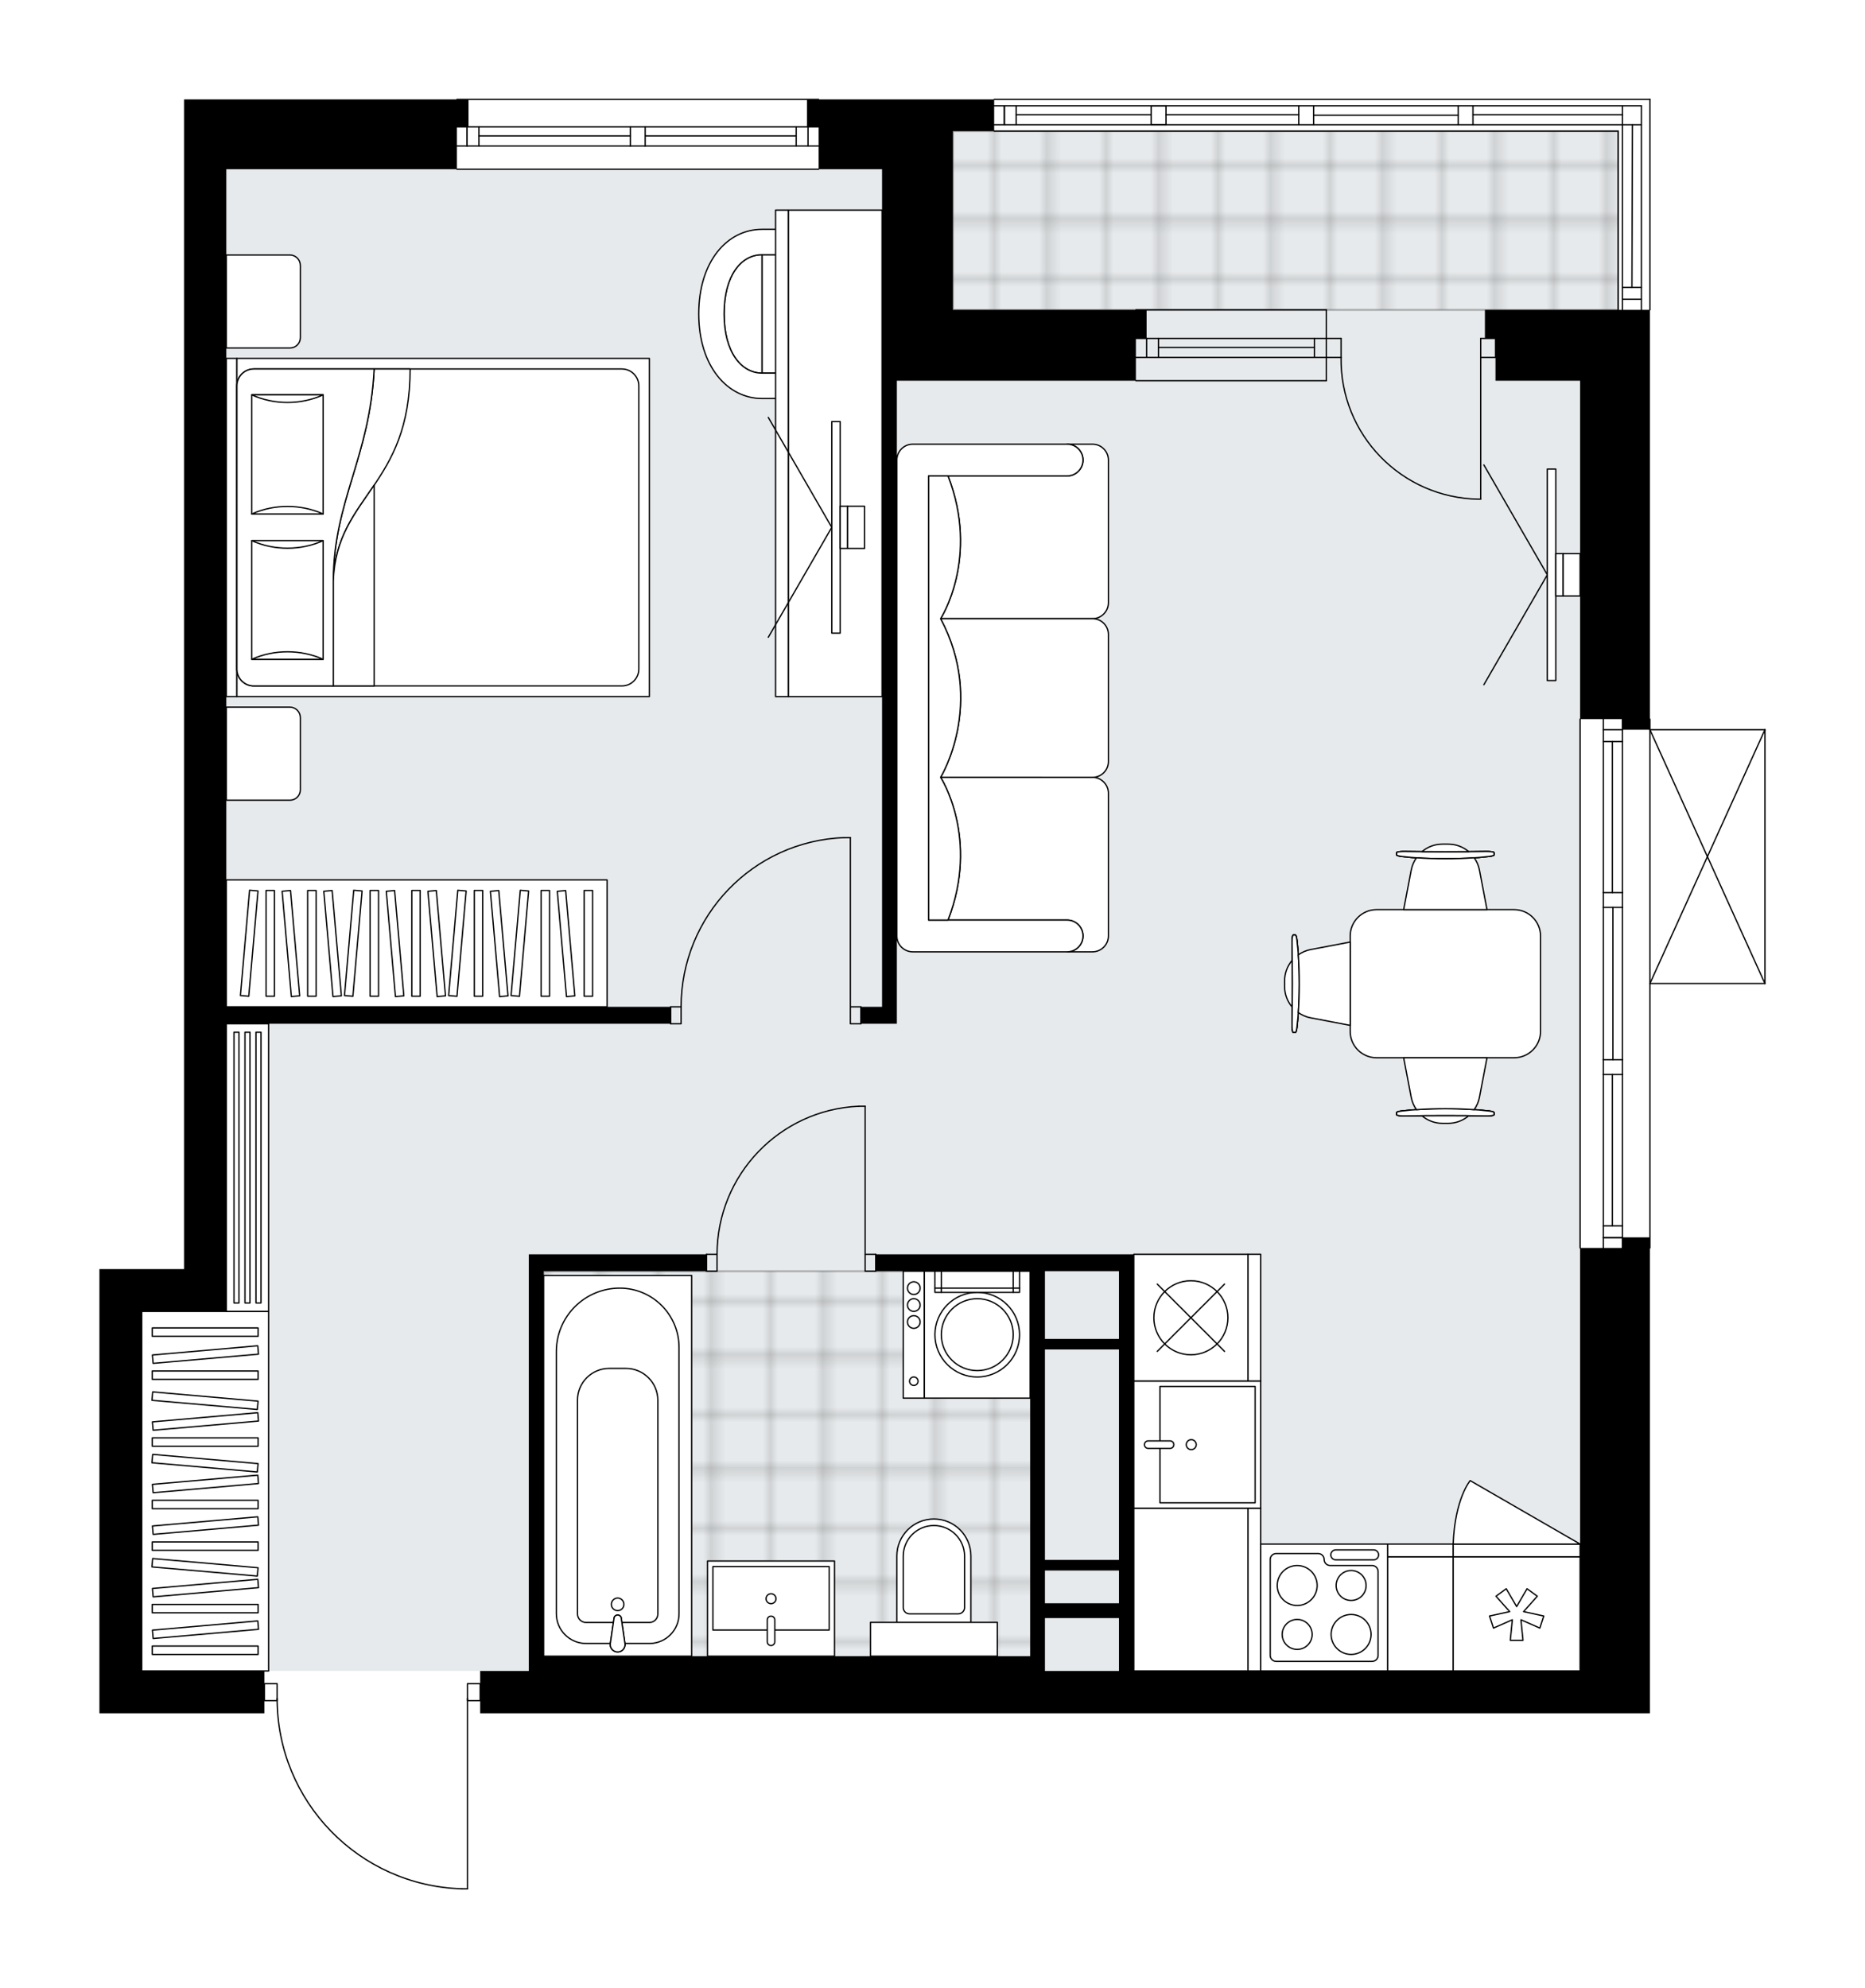 <svg xmlns="http://www.w3.org/2000/svg" xmlns:xlink="http://www.w3.org/1999/xlink" height="2000px" id="Layer_1" style="enable-background:new 0 0 1875.95 2000;" version="1.1" viewBox="0 0 1875.95 2000" width="1875.95px" x="0px" y="0px" xml:space="preserve">
<style type="text/css">
	.st0{fill:none;}
	.st1{opacity:0.25;fill:none;stroke:#000000;stroke-width:0.4;stroke-miterlimit:10;}
	.st2{fill:#FFFFFF;}
	.st3{fill:#E7EAEC;}
	
		.st4{fill:url(#SVGID_1_);stroke:#000000;stroke-width:2;stroke-linecap:round;stroke-linejoin:round;stroke-miterlimit:10;stroke-opacity:0.25;}
	
		.st5{fill:url(#SVGID_00000079475483468532191790000010063088840016124302_);stroke:#000000;stroke-width:2;stroke-linecap:round;stroke-linejoin:round;stroke-miterlimit:10;stroke-opacity:0.25;}
	.st6{fill:none;stroke:#000000;stroke-width:1.3;stroke-linecap:round;stroke-linejoin:round;stroke-miterlimit:10;}
	.st7{fill:#FFFFFF;stroke:#000000;stroke-width:1.3;stroke-linecap:round;stroke-linejoin:round;stroke-miterlimit:10;}
	.st8{fill:none;stroke:#000000;stroke-width:1.3;stroke-linecap:round;stroke-linejoin:round;}
	.st9{fill:none;stroke:#000000;stroke-width:1.3;stroke-linecap:round;stroke-linejoin:round;stroke-dasharray:10.084,10.084;}
	.st10{fill:none;stroke:#000000;stroke-width:1.3;stroke-linecap:round;stroke-linejoin:round;stroke-dasharray:9.649,9.649;}
	.st11{font-family:'Arial-BoldMT';}
	.st12{font-size:111.518px;}
	.st13{font-size:94.361px;}
	.st14{font-family:'ArialMT';}
	.st15{font-size:40px;}
</style>
<pattern height="14.57" id="New_Pattern_Swatch_2" patternUnits="userSpaceOnUse" style="overflow:visible;" viewBox="7.49 -22.06 14.57 14.57" width="14.57" x="-2128.4" y="959.29">
	<g>
		<rect class="st0" height="14.57" width="14.57" x="7.49" y="-22.06" />
		<g>
			<rect class="st1" height="7.29" width="7.29" x="14.77" y="-7.49" />
		</g>
		<g>
			<rect class="st1" height="7.29" width="7.29" x="0.2" y="-7.49" />
		</g>
		<g>
			<rect class="st1" height="7.29" width="7.29" x="22.06" y="-14.77" />
		</g>
		<g>
			<rect class="st1" height="7.29" width="7.29" x="7.49" y="-14.77" />
			<rect class="st1" height="7.29" width="7.29" x="14.77" y="-22.06" />
		</g>
		<g>
			<rect class="st1" height="7.29" width="7.29" x="0.2" y="-22.06" />
		</g>
		<g>
			<rect class="st1" height="7.29" width="7.29" x="22.06" y="-29.35" />
		</g>
		<g>
			<rect class="st1" height="7.29" width="7.29" x="7.49" y="-29.35" />
		</g>
	</g>
</pattern>
<path class="st2" d="M1775.93,733.95  c0.01,0.03,0.02,0.06,0.02,0.1v255.32c0,0.04-0.01,0.07-0.02,0.1c-0.01,0.05-0.01,0.1-0.03,0.14c-0.02,0.04-0.04,0.07-0.07,0.11  c-0.02,0.03-0.04,0.07-0.07,0.1c-0.04,0.04-0.08,0.06-0.13,0.09c-0.03,0.02-0.04,0.04-0.07,0.05c0,0,0,0-0.01,0  c-0.07,0.03-0.15,0.05-0.23,0.05c-0.01,0-0.02,0.01-0.03,0.01c0,0,0,0,0,0h-115.05v265.31c0,0.36-0.29,0.65-0.65,0.65v467.44h-27.66  h-42.55h-553.2H546.81h-42.55h-21.28v-12.12h-12.12V1900c0,0.36-0.29,0.65-0.65,0.65h-5.58c-0.01,0-0.01,0-0.02,0  c-50.25-1.49-97.21-22.17-132.23-58.24c-34.37-35.4-53.57-81.86-54.28-131.1h-12.15c0,0,0,0,0,0v12.12H142.55H100v-163.83v-282.98  h42.55h42.55V382.98V170.21V100h273.82c0-0.36,0.29-0.65,0.65-0.65h363.83c0.36,0,0.65,0.29,0.65,0.65h175.3  c0-0.36,0.29-0.65,0.65-0.65h659.58c0.36,0,0.65,0.29,0.65,0.65v211.71c0,0.36-0.29,0.65-0.65,0.65v410.41  c0.36,0,0.65,0.29,0.65,0.65v9.99h115.05c0,0,0.01,0,0.01,0c0.04,0,0.08,0.02,0.13,0.03c0.04,0.01,0.09,0.01,0.12,0.03  c0,0,0.01,0,0.01,0c0.03,0.01,0.05,0.04,0.08,0.06c0.04,0.03,0.09,0.05,0.12,0.09c0.03,0.03,0.05,0.07,0.07,0.1  c0.02,0.04,0.05,0.07,0.07,0.11C1775.92,733.86,1775.92,733.9,1775.93,733.95z" id="background" />
<g id="floor">
	<polygon class="st3" points="1627.68,131.92 886.93,131.92 886.93,170.21 227.66,170.21 227.66,1319.16 142.55,1319.16    142.55,1680.87 227.66,1680.87 1589.38,1680.87 1589.38,1319.16 1589.38,382.61 1627.68,382.61  " />
	<pattern id="SVGID_1_" patternTransform="matrix(7.506 0 0 7.616 36284.91 45582.367)" xlink:href="#New_Pattern_Swatch_2">
	</pattern>
	<polygon class="st4" points="1043.63,1378.36 1043.63,1378.36 1043.63,1278.74 546.81,1278.74 546.81,1680.87 1043.63,1680.87  " />
	
		<pattern id="SVGID_00000105417362752203664370000003123511532945793670_" patternTransform="matrix(7.506 0 0 7.616 36284.91 45582.367)" xlink:href="#New_Pattern_Swatch_2">
	</pattern>
	
		<rect height="179.79" style="fill:url(#SVGID_00000105417362752203664370000003123511532945793670_);stroke:#000000;stroke-width:2;stroke-linecap:round;stroke-linejoin:round;stroke-miterlimit:10;stroke-opacity:0.25;" width="669.16" x="958.52" y="131.92" />
	<g id="LINE_00000070834405353343911730000005867070649042205343_">
		<line class="st6" x1="1334.06" x2="1142.57" y1="359.58" y2="359.58" />
	</g>
	<g id="LINE_00000127014496715694015390000008565485804105594548_">
		<line class="st6" x1="1334.06" x2="1142.57" y1="340.43" y2="340.43" />
	</g>
	<g id="LINE_00000085224776433022312660000015218722911935938495_">
		<line class="st6" x1="1322.14" x2="1165.27" y1="349.48" y2="349.48" />
	</g>
	<g id="LINE_00000023259752619291962200000017543416224007723914_">
		<line class="st6" x1="1153.36" x2="1153.36" y1="359.58" y2="340.43" />
	</g>
	<g id="LINE_00000044152113984377652720000008910147304729569423_">
		<line class="st6" x1="1322.14" x2="1322.14" y1="359.58" y2="340.43" />
	</g>
	<g id="LINE_00000147930601792641941290000005527881240501285506_">
		<line class="st6" x1="1334.06" x2="1142.57" y1="382.98" y2="382.98" />
	</g>
	<g id="LINE_00000080898459656698828470000012713553995277743488_">
		<line class="st6" x1="1142.57" x2="1334.06" y1="311.7" y2="311.7" />
	</g>
	<g id="LINE_00000121263284176273042550000005120546814615088277_">
		<line class="st6" x1="1165.27" x2="1165.27" y1="359.59" y2="340.44" />
	</g>
	<g id="LINE_00000042738716610836567510000015864846991482605230_">
		<line class="st6" x1="1334.06" x2="1334.06" y1="382.98" y2="311.71" />
	</g>
	<g id="LINE_00000171000642811099744240000008444711792919615378_">
		<line class="st6" x1="1659.59" x2="1659.59" y1="100" y2="311.71" />
	</g>
	<g id="LINE_00000152230952388001441480000008474695864268612783_">
		<line class="st6" x1="1631.93" x2="1631.93" y1="311.7" y2="106.6" />
	</g>
	<g id="LINE_00000183218653968609075850000007555502853326254248_">
		<line class="st6" x1="1651.08" x2="1631.93" y1="301.07" y2="301.07" />
	</g>
	<g id="LINE_00000034083704405667708220000005993664497457472417_">
		<line class="st6" x1="1651.08" x2="1651.08" y1="311.7" y2="106.38" />
	</g>
	<g id="LINE_00000080928690443324870560000009962860934000673973_">
		<line class="st6" x1="1641.51" x2="1642.04" y1="289.15" y2="125.53" />
	</g>
	<g id="LINE_00000048478043660590017760000000530375264211569060_">
		<line class="st6" x1="1631.93" x2="1651.08" y1="289.15" y2="289.15" />
	</g>
	<g id="LINE_00000122699833632708113930000011699658438128924545_">
		<line class="st6" x1="1627.68" x2="1627.68" y1="311.7" y2="131.92" />
	</g>
	<g id="LINE_00000072262041917171009680000011133999483720351166_">
		<line class="st6" x1="1589.38" x2="1589.38" y1="1255.33" y2="723.41" />
	</g>
	<g id="LINE_00000043424474202193613180000016081823186604700851_">
		<line class="st6" x1="1612.78" x2="1631.93" y1="1245.07" y2="1245.07" />
	</g>
	<g id="LINE_00000129919989752881700370000009427590797238540205_">
		<line class="st6" x1="1612.78" x2="1631.93" y1="734.05" y2="734.05" />
	</g>
	<g id="LINE_00000023970919660422454030000008866458193057461417_">
		<line class="st6" x1="1621.83" x2="1621.83" y1="1080.86" y2="1233.16" />
	</g>
	<g id="LINE_00000098210977670209632620000003718294332550716552_">
		<line class="st6" x1="1621.83" x2="1621.83" y1="745.97" y2="897.88" />
	</g>
	<g id="LINE_00000172417630947497445530000006518556782962793138_">
		<line class="st6" x1="1631.93" x2="1612.78" y1="745.97" y2="745.97" />
	</g>
	<g id="LINE_00000096743758909511332580000007492084898444766869_">
		<line class="st6" x1="1612.78" x2="1631.93" y1="1245.07" y2="1245.07" />
	</g>
	<g id="LINE_00000005244921071252987910000001828398790908646048_">
		<line class="st6" x1="1631.93" x2="1612.78" y1="1233.16" y2="1233.16" />
	</g>
	<g id="LINE_00000009560083600491537030000009547285563299420310_">
		<line class="st6" x1="1612.78" x2="1631.93" y1="1065.97" y2="1065.97" />
	</g>
	<g id="LINE_00000021802962679907757170000000167331299159156895_">
		<line class="st6" x1="1631.93" x2="1631.93" y1="1065.97" y2="1080.86" />
	</g>
	<g id="LINE_00000053517608885287098850000003702652695251736454_">
		<line class="st6" x1="1631.93" x2="1612.78" y1="1080.86" y2="1080.86" />
	</g>
	<g id="LINE_00000137096543831078620710000000438929409251844494_">
		<line class="st6" x1="1612.78" x2="1612.78" y1="1080.86" y2="1065.97" />
	</g>
	<g id="LINE_00000129165855947227280590000007650991366223672985_">
		<line class="st6" x1="1659.59" x2="1659.59" y1="723.41" y2="1255.33" />
	</g>
	<g id="LINE_00000150090418236782701990000010631989047877288072_">
		<line class="st6" x1="1612.78" x2="1631.93" y1="897.88" y2="897.88" />
	</g>
	<g id="LINE_00000037658733168998487590000013026815672539575967_">
		<line class="st6" x1="1631.93" x2="1631.93" y1="897.88" y2="912.78" />
	</g>
	<g id="LINE_00000051371620199327611530000007715574782306315690_">
		<line class="st6" x1="1631.93" x2="1612.78" y1="912.78" y2="912.78" />
	</g>
	<g id="LINE_00000115496220809403077840000009522126235670751395_">
		<line class="st6" x1="1612.78" x2="1612.78" y1="912.78" y2="897.88" />
	</g>
	<g id="LINE_00000111192540054572785350000013280555337775332511_">
		<line class="st6" x1="1622.36" x2="1622.36" y1="912.78" y2="1065.97" />
	</g>
	<g id="LWPOLYLINE_00000096029767705266027930000002192984191375899271_">
		<line class="st6" x1="1612.78" x2="1612.78" y1="897.88" y2="723.41" />
	</g>
	<g id="LWPOLYLINE_00000009556617639634505380000002309012190774624942_">
		<line class="st6" x1="1612.78" x2="1612.78" y1="912.78" y2="1065.97" />
	</g>
	<g id="LWPOLYLINE_00000152946330807972215560000005458369628487881659_">
		<line class="st6" x1="1612.78" x2="1612.78" y1="1080.86" y2="1255.33" />
	</g>
	<g id="LWPOLYLINE_00000014598289894920093360000000183222928316592785_">
		<line class="st6" x1="1631.93" x2="1631.93" y1="897.88" y2="723.41" />
	</g>
	<g id="LWPOLYLINE_00000066506606846087098030000009374101220775504561_">
		<line class="st6" x1="1631.93" x2="1631.93" y1="912.78" y2="1065.97" />
	</g>
	<g id="LWPOLYLINE_00000105392613222596134490000001475576602857470595_">
		<line class="st6" x1="1631.93" x2="1631.93" y1="1080.86" y2="1255.33" />
	</g>
	<g id="LINE_00000152227607106596080520000013803735507337068726_">
		<line class="st6" x1="459.58" x2="823.41" y1="100" y2="100" />
	</g>
	<g id="LINE_00000104683944786174430590000014225447300442340001_">
		<line class="st6" x1="823.41" x2="648.94" y1="146.81" y2="146.81" />
	</g>
	<g id="LINE_00000054977603490076110810000003908428468965333123_">
		<line class="st6" x1="634.05" x2="459.58" y1="146.81" y2="146.81" />
	</g>
	<g id="LINE_00000078734628639638251190000005843597289435614382_">
		<line class="st6" x1="469.84" x2="469.84" y1="127.66" y2="146.81" />
	</g>
	<g id="LINE_00000067228044572406085950000010603155733068641469_">
		<line class="st6" x1="812.77" x2="812.77" y1="127.66" y2="146.81" />
	</g>
	<g id="LINE_00000044871865570013697010000013513548716723587754_">
		<line class="st6" x1="823.41" x2="648.94" y1="127.66" y2="127.66" />
	</g>
	<g id="LINE_00000020396151192730735450000008340641559127293613_">
		<line class="st6" x1="634.05" x2="459.58" y1="127.66" y2="127.66" />
	</g>
	<g id="LINE_00000106115943704557045690000009301518265554750109_">
		<line class="st6" x1="634.05" x2="481.75" y1="136.7" y2="136.7" />
	</g>
	<g id="LINE_00000061445274130830075800000012667387005228455837_">
		<line class="st6" x1="800.86" x2="648.94" y1="136.7" y2="136.7" />
	</g>
	<g id="LINE_00000063634441435427147240000016597346909530577040_">
		<line class="st6" x1="800.86" x2="800.86" y1="146.81" y2="127.66" />
	</g>
	<g id="LINE_00000057118193177186382150000015871482942312131220_">
		<line class="st6" x1="469.84" x2="469.84" y1="127.66" y2="146.81" />
	</g>
	<g id="LINE_00000099646790228356657480000002208296936601567114_">
		<line class="st6" x1="481.75" x2="481.75" y1="146.81" y2="127.66" />
	</g>
	<g id="LINE_00000054246271715556983560000007819573714657933952_">
		<line class="st6" x1="648.94" x2="648.94" y1="127.66" y2="146.81" />
	</g>
	<g id="LINE_00000090984334771015729570000008842216850375910069_">
		<line class="st6" x1="648.94" x2="634.05" y1="146.81" y2="146.81" />
	</g>
	<g id="LINE_00000182527170529147860780000006168336875516709800_">
		<line class="st6" x1="634.05" x2="634.05" y1="146.81" y2="127.66" />
	</g>
	<g id="LINE_00000061460122310628120360000011929125780625657511_">
		<line class="st6" x1="634.05" x2="648.94" y1="127.66" y2="127.66" />
	</g>
	<g id="LINE_00000116215820540392572590000000184550206881575823_">
		<line class="st6" x1="823.41" x2="459.58" y1="170.21" y2="170.21" />
	</g>
	<g id="LINE_00000127747823045021417480000013438585364522939781_">
		<line class="st6" x1="1000.01" x2="1659.59" y1="100" y2="100" />
	</g>
	<g id="LINE_00000151511880066687340260000010221490115708531089_">
		<line class="st6" x1="1010.27" x2="1010.27" y1="106.38" y2="125.53" />
	</g>
	<g id="LINE_00000003808191873987416330000016914059794701432985_">
		<line class="st6" x1="1306.4" x2="1172.88" y1="115.43" y2="115.43" />
	</g>
	<g id="LINE_00000116223016066582948210000007923228359058146728_">
		<line class="st6" x1="1631.93" x2="1481.61" y1="115.43" y2="115.43" />
	</g>
	<g id="LINE_00000027601930271698983860000012714900098841228932_">
		<line class="st6" x1="1010.27" x2="1010.27" y1="106.38" y2="125.53" />
	</g>
	<g id="LINE_00000091701958249439467860000015524969070483407291_">
		<line class="st6" x1="1022.18" x2="1022.18" y1="125.53" y2="106.38" />
	</g>
	<g id="LINE_00000028306539557596119500000010474115369071907479_">
		<line class="st6" x1="1321.29" x2="1321.29" y1="106.38" y2="125.53" />
	</g>
	<g id="LINE_00000134214594364646527160000003544835337552168098_">
		<line class="st6" x1="1321.29" x2="1306.4" y1="125.53" y2="125.53" />
	</g>
	<g id="LINE_00000153668055069996165930000002935916105218479488_">
		<line class="st6" x1="1306.4" x2="1306.4" y1="125.53" y2="106.38" />
	</g>
	<g id="LINE_00000083810195544830116320000010418481163058491786_">
		<line class="st6" x1="1306.4" x2="1321.29" y1="106.38" y2="106.38" />
	</g>
	<g id="LINE_00000101813136234104012100000007768997869509364135_">
		<line class="st6" x1="1627.68" x2="1000.01" y1="131.92" y2="131.92" />
	</g>
	<g id="LINE_00000063608997897230585850000009360358053528228752_">
		<line class="st6" x1="1481.61" x2="1481.61" y1="106.38" y2="125.53" />
	</g>
	<g id="LINE_00000149361935552065228600000012586230625745738130_">
		<line class="st6" x1="1481.61" x2="1466.72" y1="125.53" y2="125.53" />
	</g>
	<g id="LINE_00000041284804460415852570000006918742862210021771_">
		<line class="st6" x1="1466.72" x2="1466.72" y1="125.53" y2="106.38" />
	</g>
	<g id="LINE_00000015324155906699052610000009228971757768483488_">
		<line class="st6" x1="1466.72" x2="1481.61" y1="106.38" y2="106.38" />
	</g>
	<g id="LINE_00000100344026664423483060000005240041330594134434_">
		<line class="st6" x1="1466.72" x2="1321.29" y1="115.96" y2="115.96" />
	</g>
	<g id="LWPOLYLINE_00000021837353470307445130000002451810316364624570_">
		<line class="st6" x1="1481.61" x2="1651.08" y1="106.38" y2="106.38" />
	</g>
	<g id="LWPOLYLINE_00000098938060579987695790000005188122006054836661_">
		<line class="st6" x1="1466.72" x2="1321.29" y1="106.38" y2="106.38" />
	</g>
	<g id="LWPOLYLINE_00000073700891858703488970000009336997109399445176_">
		<line class="st6" x1="1306.4" x2="1000.01" y1="106.38" y2="106.38" />
	</g>
	<g id="LWPOLYLINE_00000158733820444343755970000008594665330206168754_">
		<line class="st6" x1="1481.61" x2="1651.08" y1="125.53" y2="125.53" />
	</g>
	<g id="LWPOLYLINE_00000007393015081024522730000005525395610717803936_">
		<line class="st6" x1="1466.72" x2="1321.29" y1="125.53" y2="125.53" />
	</g>
	<g id="LWPOLYLINE_00000101814685010571783450000005194879252166959262_">
		<line class="st6" x1="1306.4" x2="1000.01" y1="125.53" y2="125.53" />
	</g>
	<g id="LINE_00000005947805981492169770000016743509243967123114_">
		<line class="st6" x1="1172.88" x2="1172.88" y1="106.38" y2="125.53" />
	</g>
	<g id="LINE_00000158737798239512930260000003995037228692170138_">
		<line class="st6" x1="1172.88" x2="1157.99" y1="125.53" y2="125.53" />
	</g>
	<g id="LINE_00000009587346032449271110000012771015203963060665_">
		<line class="st6" x1="1157.99" x2="1157.99" y1="125.53" y2="106.38" />
	</g>
	<g id="LINE_00000113342702843813425960000006666173158903047848_">
		<line class="st6" x1="1157.99" x2="1172.88" y1="106.38" y2="106.38" />
	</g>
	<g id="LWPOLYLINE_00000179606819189427735750000013487467282934372736_">
		<line class="st6" x1="1157.99" x2="1022.18" y1="115.43" y2="115.43" />
	</g>
	<g id="LINE_00000052806976030611255740000013149684378206554799_">
		<line class="st6" x1="1775.3" x2="1775.3" y1="734.05" y2="989.37" />
	</g>
	<g id="LINE_00000089545434148412506550000005950004998598815398_">
		<line class="st6" x1="1775.3" x2="1659.59" y1="989.37" y2="989.37" />
	</g>
	<g id="LINE_00000034802411565808174380000005655430683860614316_">
		<line class="st6" x1="1659.59" x2="1775.3" y1="734.05" y2="734.05" />
	</g>
	<g id="LWPOLYLINE_00000025439148460947593770000004457315752319120282_">
		<line class="st6" x1="1659.59" x2="1775.3" y1="989.37" y2="734.05" />
	</g>
	<g id="LWPOLYLINE_00000123435327452197547110000016317720987788765568_">
		<line class="st6" x1="1659.59" x2="1775.3" y1="734.05" y2="989.37" />
	</g>
	<g id="LWPOLYLINE_00000133517473866014050760000013945484650250203528_">
		<rect class="st6" height="17.02" width="10.64" x="870.22" y="1261.72" />
	</g>
	<g id="LWPOLYLINE_00000043432517562366904270000005341051155982267264_">
		<rect class="st6" height="17.02" width="10.64" x="710.65" y="1261.72" />
	</g>
	<g id="LINE_00000093165469400084752120000007363393692743643026_">
		<line class="st6" x1="880.86" x2="880.86" y1="1261.72" y2="1278.74" />
	</g>
	<g id="LINE_00000115484386575945867960000016928602611530785432_">
		<line class="st6" x1="710.65" x2="710.65" y1="1261.72" y2="1278.74" />
	</g>
	<g id="LINE_00000177446542719914048020000011882211067103250072_">
		<line class="st6" x1="870.22" x2="870.22" y1="1261.72" y2="1112.78" />
	</g>
	<g id="ARC_00000069388287127858760070000013459181015250550962_">
		<path class="st6" d="M721.28,1261.72c0.05-79.78,62.86-145.39,142.55-148.94" />
	</g>
	<g id="LINE_00000127006289210249111000000011269751090376841144_">
		<line class="st6" x1="870.22" x2="863.84" y1="1112.78" y2="1112.78" />
	</g>
	<g id="LWPOLYLINE_00000006666809786583252490000006311083983334854578_">
		<rect class="st6" height="17.02" width="10.64" x="855.33" y="1012.78" />
	</g>
	<g id="LWPOLYLINE_00000071534617169325291120000000108387487466009231_">
		<rect class="st6" height="17.02" width="10.64" x="674.47" y="1012.78" />
	</g>
	<g id="LINE_00000158719008234036222220000002912747890477326982_">
		<line class="st6" x1="865.97" x2="865.97" y1="1012.78" y2="1029.8" />
	</g>
	<g id="LINE_00000126284116380261260060000010725672206655263417_">
		<line class="st6" x1="674.47" x2="674.47" y1="1012.78" y2="1029.8" />
	</g>
	<g id="LINE_00000131328995674700804150000016658243609011560382_">
		<line class="st6" x1="855.33" x2="855.33" y1="1012.78" y2="842.56" />
	</g>
	<g id="LINE_00000070827794932734486910000005995228820867493025_">
		<line class="st6" x1="848.94" x2="855.33" y1="842.56" y2="842.56" />
	</g>
	<g id="ARC_00000165929779898792652100000011813452398640782231_">
		<path class="st6" d="M685.11,1012.78c0.05-91.52,72.38-166.67,163.83-170.21" />
	</g>
	<g id="ARC_00000074433886705215026060000003617378039886901633_">
		<path class="st6" d="M1348.95,359.58c-1.16,77.56,60.78,141.38,138.34,142.54c0.7,0.01,1.39,0.02,2.09,0.02" />
	</g>
	<g id="LINE_00000124144216359210442790000017003261448985456304_">
		<line class="st6" x1="1489.38" x2="1489.38" y1="359.58" y2="502.13" />
	</g>
	<g id="LINE_00000138562359831134778500000000060721593098684075_">
		<line class="st6" x1="1334.06" x2="1348.95" y1="359.58" y2="359.58" />
	</g>
	<g id="LINE_00000159427564165787735130000001791389600105914811_">
		<line class="st6" x1="1348.95" x2="1348.95" y1="359.58" y2="340.43" />
	</g>
	<g id="LINE_00000131355439481453141420000015098198674783930285_">
		<line class="st6" x1="1348.95" x2="1334.06" y1="340.43" y2="340.43" />
	</g>
	<g id="LINE_00000125591780199007004070000010106434467157735848_">
		<line class="st6" x1="1504.27" x2="1489.38" y1="340.43" y2="340.43" />
	</g>
	<g id="LINE_00000070804476597261069640000001126504176122027160_">
		<line class="st6" x1="1489.38" x2="1489.38" y1="340.43" y2="359.58" />
	</g>
	<g id="LINE_00000049941965842069189600000014305707477339042737_">
		<line class="st6" x1="1489.38" x2="1504.27" y1="359.58" y2="359.58" />
	</g>
	<g id="LINE_00000169530094097309129400000016521087560405866170_">
		<line class="st6" x1="1504.27" x2="1504.27" y1="340.43" y2="359.58" />
	</g>
	<g id="LWPOLYLINE_00000151544994724083054680000005889011617691752588_">
		<rect class="st6" height="17.02" width="12.77" x="265.96" y="1693.64" />
	</g>
	<g id="LWPOLYLINE_00000003801510466726631180000014416295743168049040_">
		<rect class="st6" height="17.02" width="12.77" x="470.22" y="1693.64" />
	</g>
	<g id="LWPOLYLINE_00000121281496520648440310000005406252063428300939_">
		<path class="st6" d="M464.64,1900c-103.55-3.07-185.91-87.89-185.91-191.49" />
	</g>
	<g id="LINE_00000046317580924336393710000011682563705371638447_">
		<line class="st6" x1="470.22" x2="470.22" y1="1708.51" y2="1900" />
	</g>
	<g id="LINE_00000007414606022490463380000005122501342954288003_">
		<line class="st6" x1="470.22" x2="464.64" y1="1900" y2="1900" />
	</g>
	<polygon points="1504.27,311.7 1493.63,311.7 1493.63,340.43 1504.27,340.43 1504.27,382.98 1589.38,382.98 1589.38,723.41    1631.93,723.41 1631.93,734.05 1659.59,734.05 1659.59,723.41 1659.59,311.7 1589.38,311.7  " />
	<path d="M1631.93,1255.33h-42.55v425.54h-448.94v-402.13v-17.02H880.86v17.02h155.32v95.75v238.3v53.19H546.81v-387.24h163.83   v-17.02H546.81h-14.89v419.15h-27.66h-21.28v42.55h21.28h42.55h489.37h553.2h42.55h27.66v-478.73h-27.66V1255.33z M1125.54,1278.74   v68.09h-74.47v-68.09H1125.54z M1051.07,1357.46h74.47v211.7h-74.47v-194.68V1357.46z M1051.07,1579.8h74.47v32.98h-74.47V1579.8z    M1051.07,1680.87v-53.19h74.47v53.19H1051.07z" />
	<polygon points="142.55,1559.59 142.55,1319.16 227.66,1319.16 227.66,1276.61 227.66,1029.8 674.47,1029.8 674.47,1012.78    227.66,1012.78 227.66,382.98 227.66,170.21 459.58,170.21 459.58,127.66 471.28,127.66 471.28,100 459.58,100 185.11,100    185.11,170.21 185.11,382.98 185.11,1276.61 142.55,1276.61 100,1276.61 100,1559.59 100,1723.42 142.55,1723.42 265.96,1723.42    265.96,1680.87 142.55,1680.87  " />
	<polygon points="823.41,131.92 823.41,170.21 887.24,170.21 887.24,382.98 887.24,1012.78 865.97,1012.78 865.97,1029.8    887.24,1029.8 902.14,1029.8 902.14,382.98 958.52,382.98 1142.57,382.98 1142.57,340.43 1153.36,340.43 1153.36,311.7    958.52,311.7 958.52,170.21 958.52,131.92 1000.01,131.92 1000.01,100 823.41,100 811.71,100 811.71,127.66 823.41,127.66  " />
</g>
<g id="mebel">
	<g>
		<path class="st7" d="M302.13,794.48v-72.54c0-5.88-4.76-10.64-10.64-10.64h-63.83v93.62h64.03    C297.46,804.92,302.13,800.24,302.13,794.48z" />
		<path class="st7" d="M302.13,339.64V267.1c0-5.88-4.76-10.64-10.64-10.64h-63.83v93.62h64.03    C297.46,350.08,302.13,345.4,302.13,339.64z" />
		<g>
			
				<rect class="st7" height="10.64" transform="matrix(4.503915e-11 -1 1 4.503915e-11 -297.611 763.572)" width="340.14" x="62.91" y="525.27" />
			
				<rect class="st7" height="414.9" transform="matrix(4.492146e-11 -1 1 4.492146e-11 -84.843 976.34)" width="340.14" x="275.68" y="323.14" />
			<path class="st7" d="M238.3,673V388.18c0-9.4,7.62-17.02,17.02-17.02h370.22c9.4,0,17.02,7.62,17.02,17.02V673     c0,9.4-7.62,17.02-17.02,17.02H255.32C245.92,690.02,238.3,682.4,238.3,673z" />
			<path class="st7" d="M376.34,371.16c-4.36,88.96-41.02,133.05-41.04,213.16c2.9-85.71,77.38-94.86,77.22-213.16L376.34,371.16z" />
			<g>
				<path class="st7" d="M376.34,371.16c-4.36,88.96-41.02,133.05-41.04,213.16l0,105.7h-79.98c-9.4,0-17.02-7.62-17.02-17.02      V388.18c0-9.4,7.62-17.02,17.02-17.02L376.34,371.16L376.34,371.16z" />
			</g>
			
				<rect class="st7" height="71.85" transform="matrix(4.515350e-11 -1 1 4.515350e-11 -314.382 892.682)" width="119.36" x="229.47" y="567.61" />
			<path class="st7" d="M325.07,543.85c-22.57,10.11-49.28,10.11-71.85,0H325.07z" />
			<path class="st7" d="M253.23,663.21c22.57-10.11,49.28-10.11,71.85,0L253.23,663.21z" />
			
				<rect class="st7" height="71.85" transform="matrix(4.490414e-11 -1 1 4.490414e-11 -167.981 746.28)" width="119.82" x="229.24" y="421.21" />
			<path class="st7" d="M325.07,397.22c-22.57,10.15-49.28,10.15-71.85,0H325.07z" />
			<path class="st7" d="M253.23,517.04c22.57-10.15,49.28-10.15,71.85,0L253.23,517.04z" />
			<g>
				<path class="st7" d="M335.3,584.32v105.7h41.04V488.05C356.98,516.67,336.78,540.49,335.3,584.32z" />
			</g>
		</g>
	</g>
	<g>
		
			<rect class="st7" height="361.71" transform="matrix(-1 -1.435688e-10 1.435688e-10 -1 412.768 3000.033)" width="127.66" x="142.55" y="1319.16" />
		<g>
			
				<rect class="st7" height="8.45" transform="matrix(-1 -1.348372e-10 1.348372e-10 -1 412.768 3320.059)" width="106.38" x="153.19" y="1655.8" />
			
				<rect class="st7" height="8.45" transform="matrix(-1 -1.345978e-10 1.345978e-10 -1 412.768 3236.276)" width="106.38" x="153.19" y="1613.91" />
			
				<rect class="st7" height="8.45" transform="matrix(-1 -1.348372e-10 1.348372e-10 -1 412.768 3110.602)" width="106.38" x="153.19" y="1551.07" />
			
				<rect class="st7" height="8.45" transform="matrix(-1 -1.348887e-10 1.348887e-10 -1 412.768 3026.82)" width="106.38" x="153.19" y="1509.18" />
			
				<rect class="st7" height="8.45" transform="matrix(-1 -1.346151e-10 1.346151e-10 -1 412.768 2901.146)" width="106.38" x="153.19" y="1446.35" />
			
				<rect class="st7" height="8.45" transform="matrix(-0.996 -0.087 0.087 -0.996 274.604 3164.483)" width="106.38" x="153.19" y="1572.02" />
			
				<rect class="st7" height="8.45" transform="matrix(-0.996 -0.087 0.087 -0.996 283.732 2955.425)" width="106.38" x="153.19" y="1467.29" />
			
				<rect class="st7" height="8.45" transform="matrix(-0.996 0.087 -0.087 -0.996 554.839 3253.942)" width="106.38" x="153.19" y="1634.86" />
			
				<rect class="st7" height="8.45" transform="matrix(-0.996 0.087 -0.087 -0.996 551.188 3170.319)" width="106.38" x="153.19" y="1592.97" />
			
				<rect class="st7" height="8.45" transform="matrix(-0.996 0.087 -0.087 -0.996 545.711 3044.885)" width="106.38" x="153.19" y="1530.13" />
			
				<rect class="st7" height="8.45" transform="matrix(-0.996 0.087 -0.087 -0.996 542.06 2961.262)" width="106.38" x="153.19" y="1488.24" />
			
				<rect class="st7" height="8.45" transform="matrix(-0.996 -0.087 0.087 -0.996 289.208 2829.99)" width="106.38" x="153.19" y="1404.45" />
			
				<rect class="st7" height="8.45" transform="matrix(-0.996 0.087 -0.087 -0.996 536.583 2835.827)" width="106.38" x="153.19" y="1425.4" />
			
				<rect class="st7" height="8.45" transform="matrix(-1 -1.348372e-10 1.348372e-10 -1 412.768 2766.611)" width="106.38" x="153.19" y="1379.08" />
			
				<rect class="st7" height="8.45" transform="matrix(-1 -1.346320e-10 1.346320e-10 -1 412.768 2680.007)" width="106.38" x="153.19" y="1335.78" />
			
				<rect class="st7" height="8.45" transform="matrix(-0.996 0.087 -0.087 -0.996 530.721 2701.548)" width="106.38" x="153.19" y="1358.13" />
		</g>
	</g>
	<g>
		
			<rect class="st7" height="382.98" transform="matrix(1.435117e-10 -1 1 1.435117e-10 -529.794 1368.099)" width="127.66" x="355.32" y="757.45" />
		<g>
			
				<rect class="st7" height="8.45" transform="matrix(1.351790e-10 -1 1 1.351790e-10 -677.123 1220.769)" width="106.38" x="218.63" y="944.72" />
			
				<rect class="st7" height="8.45" transform="matrix(1.348886e-10 -1 1 1.348886e-10 -635.232 1262.661)" width="106.38" x="260.52" y="944.72" />
			
				<rect class="st7" height="8.45" transform="matrix(1.348886e-10 -1 1 1.348886e-10 -572.395 1325.498)" width="106.38" x="323.36" y="944.72" />
			
				<rect class="st7" height="8.45" transform="matrix(1.348033e-10 -1 1 1.348033e-10 -530.504 1367.389)" width="106.38" x="365.25" y="944.72" />
			
				<rect class="st7" height="8.45" transform="matrix(1.345129e-10 -1 1 1.345129e-10 -467.667 1430.226)" width="106.38" x="428.09" y="944.72" />
			
				<rect class="st7" height="8.45" transform="matrix(0.087 -0.996 0.996 0.087 -716.323 1116.163)" width="106.38" x="197.69" y="944.72" />
			
				<rect class="st7" height="8.45" transform="matrix(0.087 -0.996 0.996 0.087 -620.723 1220.493)" width="106.38" x="302.41" y="944.72" />
			
				<rect class="st7" height="8.45" transform="matrix(0.087 -0.996 0.996 0.087 -525.122 1324.822)" width="106.38" x="407.14" y="944.72" />
			
				<rect class="st7" height="8.45" transform="matrix(-0.087 -0.996 0.996 -0.087 -627.05 1323.307)" width="106.38" x="239.58" y="944.72" />
			
				<rect class="st7" height="8.45" transform="matrix(-0.087 -0.996 0.996 -0.087 -581.508 1365.039)" width="106.38" x="281.47" y="944.72" />
			
				<rect class="st7" height="8.45" transform="matrix(-0.087 -0.996 0.996 -0.087 -513.194 1427.637)" width="106.38" x="344.3" y="944.72" />
			
				<rect class="st7" height="8.45" transform="matrix(-0.087 -0.996 0.996 -0.087 -467.652 1469.369)" width="106.38" x="386.2" y="944.72" />
			
				<rect class="st7" height="8.45" transform="matrix(0.087 -0.996 0.996 0.087 -467.762 1387.42)" width="106.38" x="469.98" y="944.72" />
			
				<rect class="st7" height="8.45" transform="matrix(-0.087 -0.996 0.996 -0.087 -399.338 1531.966)" width="106.38" x="449.03" y="944.72" />
			
				<rect class="st7" height="8.45" transform="matrix(1.345982e-10 -1 1 1.345982e-10 -400.399 1497.493)" width="106.38" x="495.35" y="944.72" />
			
				<rect class="st7" height="8.45" transform="matrix(1.348886e-10 -1 1 1.348886e-10 -357.097 1540.795)" width="106.38" x="538.66" y="944.72" />
			
				<rect class="st7" height="8.45" transform="matrix(-0.087 -0.996 0.996 -0.087 -326.208 1598.978)" width="106.38" x="516.3" y="944.72" />
		</g>
	</g>
	<g>
		<path class="st7" d="M1073.42,925.54L1073.42,925.54c8.81,0,15.96,7.14,15.96,15.96v0c0,8.81-7.14,15.96-15.96,15.96l0,0h25.47    c8.85,0,16.02-7.17,16.02-16.02V797.96c0-8.82-7.22-16.03-16.03-16.03l-152.76,0c0,0,39.56,60.96,7.44,143.62H1073.42z" />
		<path class="st7" d="M1073.42,478.73L1073.42,478.73c8.81,0,15.96-7.14,15.96-15.96v0c0-8.81-7.14-15.96-15.96-15.96l0,0h25.47    c8.85,0,16.02,7.17,16.02,16.02v143.48c0,8.82-7.22,16.03-16.03,16.03l-152.76,0c0,0,39.56-60.96,7.44-143.62H1073.42z" />
		<path class="st7" d="M918.09,446.81h155.32c8.81,0,15.96,7.14,15.96,15.96v0c0,8.81-7.14,15.96-15.96,15.96H934.05v446.81h139.36    c8.81,0,15.96,7.14,15.96,15.96l0,0c0,8.81-7.14,15.96-15.96,15.96H918.09c-8.81,0-15.96-7.14-15.96-15.96V462.77    C902.14,453.99,909.32,446.81,918.09,446.81z" />
		<path class="st7" d="M946.11,622.35h152.91c8.77,0,15.88,7.11,15.88,15.88v127.81c0,8.77-7.11,15.88-15.88,15.88H946.11    C946.11,781.92,991.56,707.97,946.11,622.35z" />
		<g>
			<path class="st7" d="M953.55,925.54c32.12-82.66-7.44-143.62-7.44-143.62v0c0,0,45.46-73.95,0-159.58v0     c0,0,39.56-60.96,7.44-143.62h-19.49v446.81L953.55,925.54z" />
		</g>
	</g>
	<g>
		<path class="st7" d="M1522.99,1064.03h-138.3c-14.69,0-26.6-11.91-26.6-26.6v-95.8c0-14.69,11.91-26.6,26.6-26.6h138.3    c14.69,0,26.6,11.91,26.6,26.6v95.8C1549.59,1052.12,1537.68,1064.03,1522.99,1064.03z" />
		<g>
			<g id="LINE_00000042738440462983291890000011347378624711716527_">
				<path class="st7" d="M1498.06,861.44c-25.75,3.24-62.72,3.24-88.48,0c-2.97-0.37-4.7-0.93-4.7-1.52v-0.15v-2.1      c0-0.63,3.33-1.15,7.45-1.15c27.59,0.44,55.39,0.44,82.98,0c4.11,0,7.45,0.51,7.45,1.15v2.1v0.15      C1502.75,860.51,1501.03,861.07,1498.06,861.44z" />
			</g>
			<g id="LINE_00000150791316057619529940000016865261527421162627_">
				<path class="st7" d="M1498.06,861.44c-25.75,3.24-62.72,3.24-88.48,0c-2.97-0.37-4.7-0.93-4.7-1.52v-0.15v-2.1      c0-0.63,3.33-1.15,7.45-1.15c27.59,0.44,55.39,0.44,82.98,0c4.11,0,7.45,0.51,7.45,1.15v2.1v0.15      C1502.75,860.51,1501.03,861.07,1498.06,861.44z" />
			</g>
			<g id="LINE_00000140707477297629177800000011620606016231167643_">
				<path class="st7" d="M1498.06,861.44c-25.75,3.24-62.72,3.24-88.48,0c-2.97-0.37-4.7-0.93-4.7-1.52v-0.15v-2.1      c0-0.63,3.33-1.15,7.45-1.15c27.59,0.44,55.39,0.44,82.98,0c4.11,0,7.45,0.51,7.45,1.15v2.1v0.15      C1502.75,860.51,1501.03,861.07,1498.06,861.44z" />
			</g>
			<path class="st7" d="M1477.33,856.66c-5.6-4.73-12.8-7.56-20.58-7.56h-5.86c-7.78,0-14.98,2.83-20.58,7.56     C1445.98,856.8,1461.65,856.8,1477.33,856.66z" />
			<path class="st7" d="M1495.73,915.03l-7.63-40c-0.86-4.52-2.74-8.6-5.24-12.18c-18.46,1.3-39.62,1.3-58.08,0     c-2.5,3.59-4.38,7.66-5.24,12.18l-7.63,40H1495.73z" />
		</g>
		<g>
			<g id="LINE_00000145037210780198137060000015563698950347070398_">
				<path class="st7" d="M1304.51,945.29c3.24,25.75,3.24,62.72,0,88.48c-0.37,2.97-0.93,4.7-1.52,4.7h-0.15h-2.1      c-0.63,0-1.15-3.33-1.15-7.45c0.44-27.59,0.44-55.39,0-82.98c0-4.11,0.51-7.45,1.15-7.45h2.1h0.15      C1303.57,940.59,1304.13,942.32,1304.51,945.29z" />
			</g>
			<g id="LINE_00000171690020608361360350000011919884955515425696_">
				<path class="st7" d="M1304.51,945.29c3.24,25.75,3.24,62.72,0,88.48c-0.37,2.97-0.93,4.7-1.52,4.7h-0.15h-2.1      c-0.63,0-1.15-3.33-1.15-7.45c0.44-27.59,0.44-55.39,0-82.98c0-4.11,0.51-7.45,1.15-7.45h2.1h0.15      C1303.57,940.59,1304.13,942.32,1304.51,945.29z" />
			</g>
			<g id="LINE_00000063625176708572457820000010465013967177346447_">
				<path class="st7" d="M1304.51,945.29c3.24,25.75,3.24,62.72,0,88.48c-0.37,2.97-0.93,4.7-1.52,4.7h-0.15h-2.1      c-0.63,0-1.15-3.33-1.15-7.45c0.44-27.59,0.44-55.39,0-82.98c0-4.11,0.51-7.45,1.15-7.45h2.1h0.15      C1303.57,940.59,1304.13,942.32,1304.51,945.29z" />
			</g>
			<path class="st7" d="M1299.73,966.01c-4.73,5.6-7.56,12.8-7.56,20.58v5.86c0,7.78,2.83,14.98,7.56,20.58     C1299.87,997.37,1299.87,981.69,1299.73,966.01z" />
			<path class="st7" d="M1358.1,947.61l-40,7.63c-4.52,0.86-8.6,2.74-12.18,5.24c1.3,18.46,1.3,39.62,0,58.08     c3.59,2.5,7.66,4.38,12.18,5.24l40,7.63V947.61z" />
		</g>
		<g>
			<g id="LINE_00000058575195673583978770000018005933688487128457_">
				<path class="st7" d="M1409.58,1117.62c25.75-3.24,62.72-3.24,88.48,0c2.97,0.37,4.7,0.93,4.7,1.52v0.15v2.1      c0,0.63-3.33,1.15-7.45,1.15c-27.59-0.44-55.39-0.44-82.98,0c-4.11,0-7.45-0.51-7.45-1.15v-2.1v-0.15      C1404.88,1118.55,1406.61,1117.99,1409.58,1117.62z" />
			</g>
			<g id="LINE_00000108303173307004689890000000254519414265381546_">
				<path class="st7" d="M1409.58,1117.62c25.75-3.24,62.72-3.24,88.48,0c2.97,0.37,4.7,0.93,4.7,1.52v0.15v2.1      c0,0.63-3.33,1.15-7.45,1.15c-27.59-0.44-55.39-0.44-82.98,0c-4.11,0-7.45-0.51-7.45-1.15v-2.1v-0.15      C1404.88,1118.55,1406.61,1117.99,1409.58,1117.62z" />
			</g>
			<g id="LINE_00000175305502751631030230000006353038249767561623_">
				<path class="st7" d="M1409.58,1117.62c25.75-3.24,62.72-3.24,88.48,0c2.97,0.37,4.7,0.93,4.7,1.52v0.15v2.1      c0,0.63-3.33,1.15-7.45,1.15c-27.59-0.44-55.39-0.44-82.98,0c-4.11,0-7.45-0.51-7.45-1.15v-2.1v-0.15      C1404.88,1118.55,1406.61,1117.99,1409.58,1117.62z" />
			</g>
			<path class="st7" d="M1430.3,1122.4c5.6,4.73,12.8,7.56,20.58,7.56h5.86c7.78,0,14.98-2.83,20.58-7.56     C1461.66,1122.26,1445.98,1122.26,1430.3,1122.4z" />
			<path class="st7" d="M1411.9,1064.03l7.63,40c0.86,4.52,2.74,8.6,5.24,12.18c18.46-1.3,39.62-1.3,58.08,0     c2.5-3.59,4.38-7.66,5.24-12.18l7.63-40H1411.9z" />
		</g>
	</g>
	<g>
		<g>
			<g id="LINE_00000020397618775862993110000006783783765967244696_">
				<line class="st7" x1="1556.4" x2="1492.57" y1="578.22" y2="688.77" />
			</g>
			<g id="LINE_00000135692714049232024670000007720653215490628028_">
				<line class="st7" x1="1556.4" x2="1492.57" y1="578.22" y2="467.66" />
			</g>
		</g>
		<rect class="st7" height="212.77" width="8.51" x="1556.4" y="471.83" />
		
			<rect class="st7" height="42.55" transform="matrix(-1 -1.224647e-16 1.224647e-16 -1 3137.268 1156.434)" width="7.45" x="1564.91" y="556.94" />
		<rect class="st7" height="42.55" width="17.02" x="1572.36" y="556.94" />
	</g>
	<g>
		<g>
			<g>
				<path class="st7" d="M872.94,272.13v87.28c0,8.79-7.12,15.91-15.91,15.91h-90.58v-119.1h90.58      C865.82,256.22,872.94,263.34,872.94,272.13z" />
				<path class="st7" d="M766.44,375.32c-20.67,0-38.13-20.8-38.13-59.58s17.25-59.53,38.13-59.53V375.32z" />
				<path class="st7" d="M766.44,230.69c-34.85,0-63.61,32.18-63.61,85.06s29.14,85.11,63.61,85.11h90.54v-25.53h-90.54      c-20.67,0-38.13-20.8-38.13-59.58s17.25-59.53,38.13-59.53h90.54v-25.53H766.44z" />
			</g>
		</g>
		<g>
			
				<rect class="st7" height="94.36" transform="matrix(2.890877e-10 1 -1 2.890877e-10 1296.085 -384.046)" width="489.37" x="595.38" y="408.84" />
			
				<rect class="st7" height="12.77" transform="matrix(1.881409e-10 1 -1 1.881409e-10 1242.524 -330.486)" width="489.37" x="541.82" y="449.64" />
		</g>
		<g>
			<g>
				<g id="LINE_00000133514691126196468920000011333966178605866119_">
					<line class="st7" x1="836.65" x2="772.82" y1="530.48" y2="419.92" />
				</g>
				<g id="LINE_00000023278503083820003380000002409986288958290872_">
					<line class="st7" x1="836.65" x2="772.82" y1="530.48" y2="641.03" />
				</g>
			</g>
			<rect class="st7" height="212.77" width="8.51" x="836.65" y="424.09" />
			
				<rect class="st7" height="42.55" transform="matrix(-1 1.769672e-10 -1.769672e-10 -1 1697.76 1060.95)" width="7.45" x="845.16" y="509.2" />
			<rect class="st7" height="42.55" width="17.02" x="852.6" y="509.2" />
		</g>
	</g>
	<g>
		
			<rect class="st7" height="114.89" transform="matrix(7.996696e-11 1 -1 7.996696e-11 2796.843 401.073)" width="163.82" x="1115.97" y="1541.51" />
		
			<rect class="st7" height="12.77" transform="matrix(7.996696e-11 1 -1 7.996696e-11 2860.674 337.243)" width="163.82" x="1179.8" y="1592.58" />
	</g>
	<g>
		
			<rect class="st7" height="382.98" transform="matrix(-1 -1.224647e-16 1.224647e-16 -1 1242.565 2948.968)" width="148.94" x="546.81" y="1282.99" />
		<g id="ARC_00000113337271028293858760000014123904015224374435_">
			<path class="st7" d="M628.63,1653.22c0.1,0.71,0.1,1.43,0,2.14c-0.59,4.06-4.36,6.87-8.42,6.28c-4.06-0.59-6.87-4.36-6.28-8.42     l3.79-25.98c0.36-1.2,1.3-2.14,2.5-2.5c1.97-0.59,4.03,0.53,4.62,2.5L628.63,1653.22z" />
		</g>
		<path class="st7" d="M589.59,1653.21h24.35l3.79-25.97c0.36-1.2,1.3-2.14,2.5-2.5c1.96-0.59,4.03,0.53,4.62,2.5l3.79,25.97h24.57    c16.45,0,29.79-13.34,29.79-29.79v-268.04c0-32.93-26.69-59.62-59.62-59.62c-35.23,0-63.79,28.56-63.79,63.79v263.66    C559.58,1639.78,573.01,1653.21,589.59,1653.21z" />
		<path class="st7" d="M589.52,1632.09h27.5l0.71-4.84c0.36-1.2,1.3-2.14,2.5-2.5c1.96-0.59,4.03,0.53,4.62,2.5l0.71,4.84h27.65    c4.7,0,8.51-3.81,8.51-8.51v-214.95c0-17.74-14.38-32.11-32.11-32.11h-16.82c-17.63,0-31.92,14.29-31.92,31.92v214.99    C580.86,1628.21,584.73,1632.09,589.52,1632.09z" />
		<g id="ARC_00000105395657950430922490000002516371993380841868_">
			<path class="st7" d="M628.63,1653.22c0.1,0.71,0.1,1.43,0,2.14c-0.59,4.06-4.36,6.87-8.42,6.28c-4.06-0.59-6.87-4.36-6.28-8.42     l3.79-25.98c0.36-1.2,1.3-2.14,2.5-2.5c1.97-0.59,4.03,0.53,4.62,2.5L628.63,1653.22z" />
		</g>
		<circle class="st7" cx="621.28" cy="1613.85" r="6.32" />
	</g>
	<g>
		<path class="st7" d="M939.37,1527.96L939.37,1527.96c20.56,0,37.23,16.67,37.23,37.23v66.74h-74.47v-66.74    C902.14,1544.63,918.81,1527.96,939.37,1527.96z" />
		
			<rect class="st7" height="34.04" transform="matrix(-1 1.992736e-13 -1.992736e-13 -1 1878.743 3297.909)" width="127.66" x="875.54" y="1631.93" />
		<path class="st7" d="M939.37,1534.56L939.37,1534.56c17.04,0,30.85,13.81,30.85,30.85v51.63c0,3.53-2.86,6.38-6.38,6.38H914.9    c-3.53,0-6.38-2.86-6.38-6.38v-51.63C908.52,1548.37,922.33,1534.56,939.37,1534.56z" />
	</g>
	<g>
		
			<rect class="st7" height="95.75" transform="matrix(-1 -8.977409e-11 8.977409e-11 -1 1551.079 3236.206)" width="127.67" x="711.7" y="1570.23" />
		
			<rect class="st7" height="63.83" transform="matrix(-1 -8.979718e-11 8.979718e-11 -1 1551.123 3215.494)" width="117.02" x="717.05" y="1575.83" />
		<path class="st7" d="M775.56,1625.68L775.56,1625.68c2.08,0,3.76,1.68,3.76,3.76v22.06c0,2.08-1.68,3.76-3.76,3.76l0,0    c-2.08,0-3.76-1.68-3.76-3.76v-22.06C771.8,1627.37,773.48,1625.68,775.56,1625.68z" />
		<circle class="st7" cx="775.56" cy="1608.16" r="5" />
	</g>
	<g>
		<rect class="st7" height="114.89" width="65.96" x="1395.76" y="1565.97" />
		<rect class="st7" height="12.77" width="65.96" x="1395.76" y="1553.21" />
	</g>
	<g>
		
			<rect class="st7" height="127.66" transform="matrix(-1 -4.478341e-11 4.478341e-11 -1 2663.858 3234.078)" width="127.66" x="1268.1" y="1553.21" />
		<path class="st7" d="M1386.19,1665.21v-84.4c0-3.33-2.7-6.03-6.03-6.03h-42.2c-3.33,0-6.03-2.7-6.03-6.03l0,0    c0-3.33-2.7-6.03-6.03-6.03h-42.2c-3.33,0-6.03,2.7-6.03,6.03v96.45c0,3.33,2.7,6.03,6.03,6.03h96.46    C1383.49,1671.24,1386.19,1668.54,1386.19,1665.21z" />
		<path class="st7" d="M1343.66,1559.04h38.03c2.77,0,5.02,2.25,5.02,5.02l0,0c0,2.77-2.25,5.02-5.02,5.02h-38.03    c-2.77,0-5.02-2.25-5.02-5.02l0,0C1338.64,1561.29,1340.89,1559.04,1343.66,1559.04z" />
		<circle class="st7" cx="1359.06" cy="1644.11" r="20.09" />
		<circle class="st7" cx="1304.8" cy="1594.88" r="20.09" />
		<circle class="st7" cx="1359.06" cy="1594.88" r="15.07" />
		<circle class="st7" cx="1304.8" cy="1644.11" r="15.07" />
	</g>
	<g>
		
			<rect class="st7" height="114.89" transform="matrix(8.960903e-11 1 -1 8.960903e-11 2523.433 127.663)" width="127.66" x="1134.05" y="1268.1" />
		
			<rect class="st7" height="12.77" transform="matrix(8.960903e-11 1 -1 8.960903e-11 2587.263 63.832)" width="127.66" x="1197.88" y="1319.16" />
		<circle class="st7" cx="1197.88" cy="1325.55" r="37.23" />
		<line class="st7" x1="1164.03" x2="1231.74" y1="1359.4" y2="1291.7" />
		<line class="st7" x1="1231.74" x2="1164.03" y1="1359.4" y2="1291.7" />
	</g>
	<g>
		<rect class="st7" height="114.89" width="127.66" x="1461.72" y="1565.97" />
		<rect class="st7" height="12.77" width="127.66" x="1461.72" y="1553.21" />
		<polygon class="st7" points="1521.23,1629.36 1519.17,1650.02 1531.93,1650.02 1529.87,1629.36 1548.87,1637.71 1552.82,1625.57     1532.53,1621.15 1546.34,1605.66 1536.02,1598.15 1525.55,1616.08 1515.08,1598.15 1504.75,1605.66 1518.56,1621.15     1498.28,1625.57 1502.23,1637.71   " />
		<path class="st7" d="M1589.38,1553.21l-110.56-63.83c0,0-15.4,17.97-17.1,63.83H1589.38z" />
	</g>
	<g>
		
			<rect class="st7" height="127.66" transform="matrix(8.984528e-11 1 -1 8.984528e-11 2657.481 248.945)" width="127.67" x="1140.43" y="1389.38" />
		
			<rect class="st7" height="95.75" transform="matrix(8.971916e-11 1 -1 8.971916e-11 2667.815 238.568)" width="117.02" x="1156.11" y="1405.32" />
		<path class="st7" d="M1180.73,1453.19L1180.73,1453.19c0-2.08-1.68-3.76-3.76-3.76h-22.06c-2.08,0-3.76,1.68-3.76,3.76l0,0    c0,2.08,1.68,3.76,3.76,3.76h22.06C1179.04,1456.95,1180.73,1455.27,1180.73,1453.19z" />
		<circle class="st7" cx="1198.26" cy="1453.19" r="5" />
	</g>
	<g>
		<g>
			
				<rect class="st7" height="21.28" transform="matrix(-4.495445e-11 1 -1 -4.495445e-11 2261.726 423.409)" width="127.66" x="855.33" y="1331.93" />
			
				<rect class="st7" height="106.38" transform="matrix(-4.495445e-11 1 -1 -4.495445e-11 2325.557 359.579)" width="127.66" x="919.16" y="1289.38" />
			<g id="CIRCLE_00000156578620404154359970000000657200034935737277_">
				<circle class="st7" cx="982.99" cy="1342.57" r="42.55" />
			</g>
			<g id="CIRCLE_00000054953485595285337770000008012009410207889828_">
				<circle class="st7" cx="982.99" cy="1342.57" r="36.17" />
			</g>
			<g id="CIRCLE_00000035491617287618171550000015608886363968818560_">
				<circle class="st7" cx="919.16" cy="1389.38" r="4.26" />
			</g>
			<g id="CIRCLE_00000094585250672925905670000000443455988404372630_">
				<circle class="st7" cx="919.16" cy="1329.8" r="6.38" />
			</g>
			<g id="CIRCLE_00000084488082586923617020000010669366547858032031_">
				<circle class="st7" cx="919.16" cy="1312.78" r="6.38" />
			</g>
			<g id="CIRCLE_00000119098461780696895870000015388902288140623038_">
				<circle class="st7" cx="919.16" cy="1295.76" r="6.38" />
			</g>
		</g>
		<g>
			<rect class="st7" height="17.02" width="6.38" x="940.44" y="1278.74" />
			<rect class="st7" height="4.26" width="6.38" x="940.44" y="1295.76" />
			<rect class="st7" height="17.02" width="6.38" x="1019.16" y="1278.74" />
			<rect class="st7" height="4.26" width="6.38" x="1019.16" y="1295.76" />
			
				<rect class="st7" height="4.26" transform="matrix(-1 -8.986691e-11 8.986691e-11 -1 1965.978 2595.773)" width="72.34" x="946.82" y="1295.76" />
		</g>
	</g>
	<g>
		<rect class="st7" height="289.37" width="42.55" x="227.66" y="1029.8" />
		
			<rect class="st7" height="272.34" transform="matrix(-1 -1.224647e-16 1.224647e-16 -1 475.748 2348.962)" width="5.05" x="235.35" y="1038.31" />
		
			<rect class="st7" height="272.34" transform="matrix(-1 -1.224647e-16 1.224647e-16 -1 497.876 2348.962)" width="5.05" x="246.41" y="1038.31" />
		
			<rect class="st7" height="272.34" transform="matrix(-1 -1.224647e-16 1.224647e-16 -1 520.004 2348.962)" width="5.05" x="257.48" y="1038.31" />
	</g>
</g>
</svg>